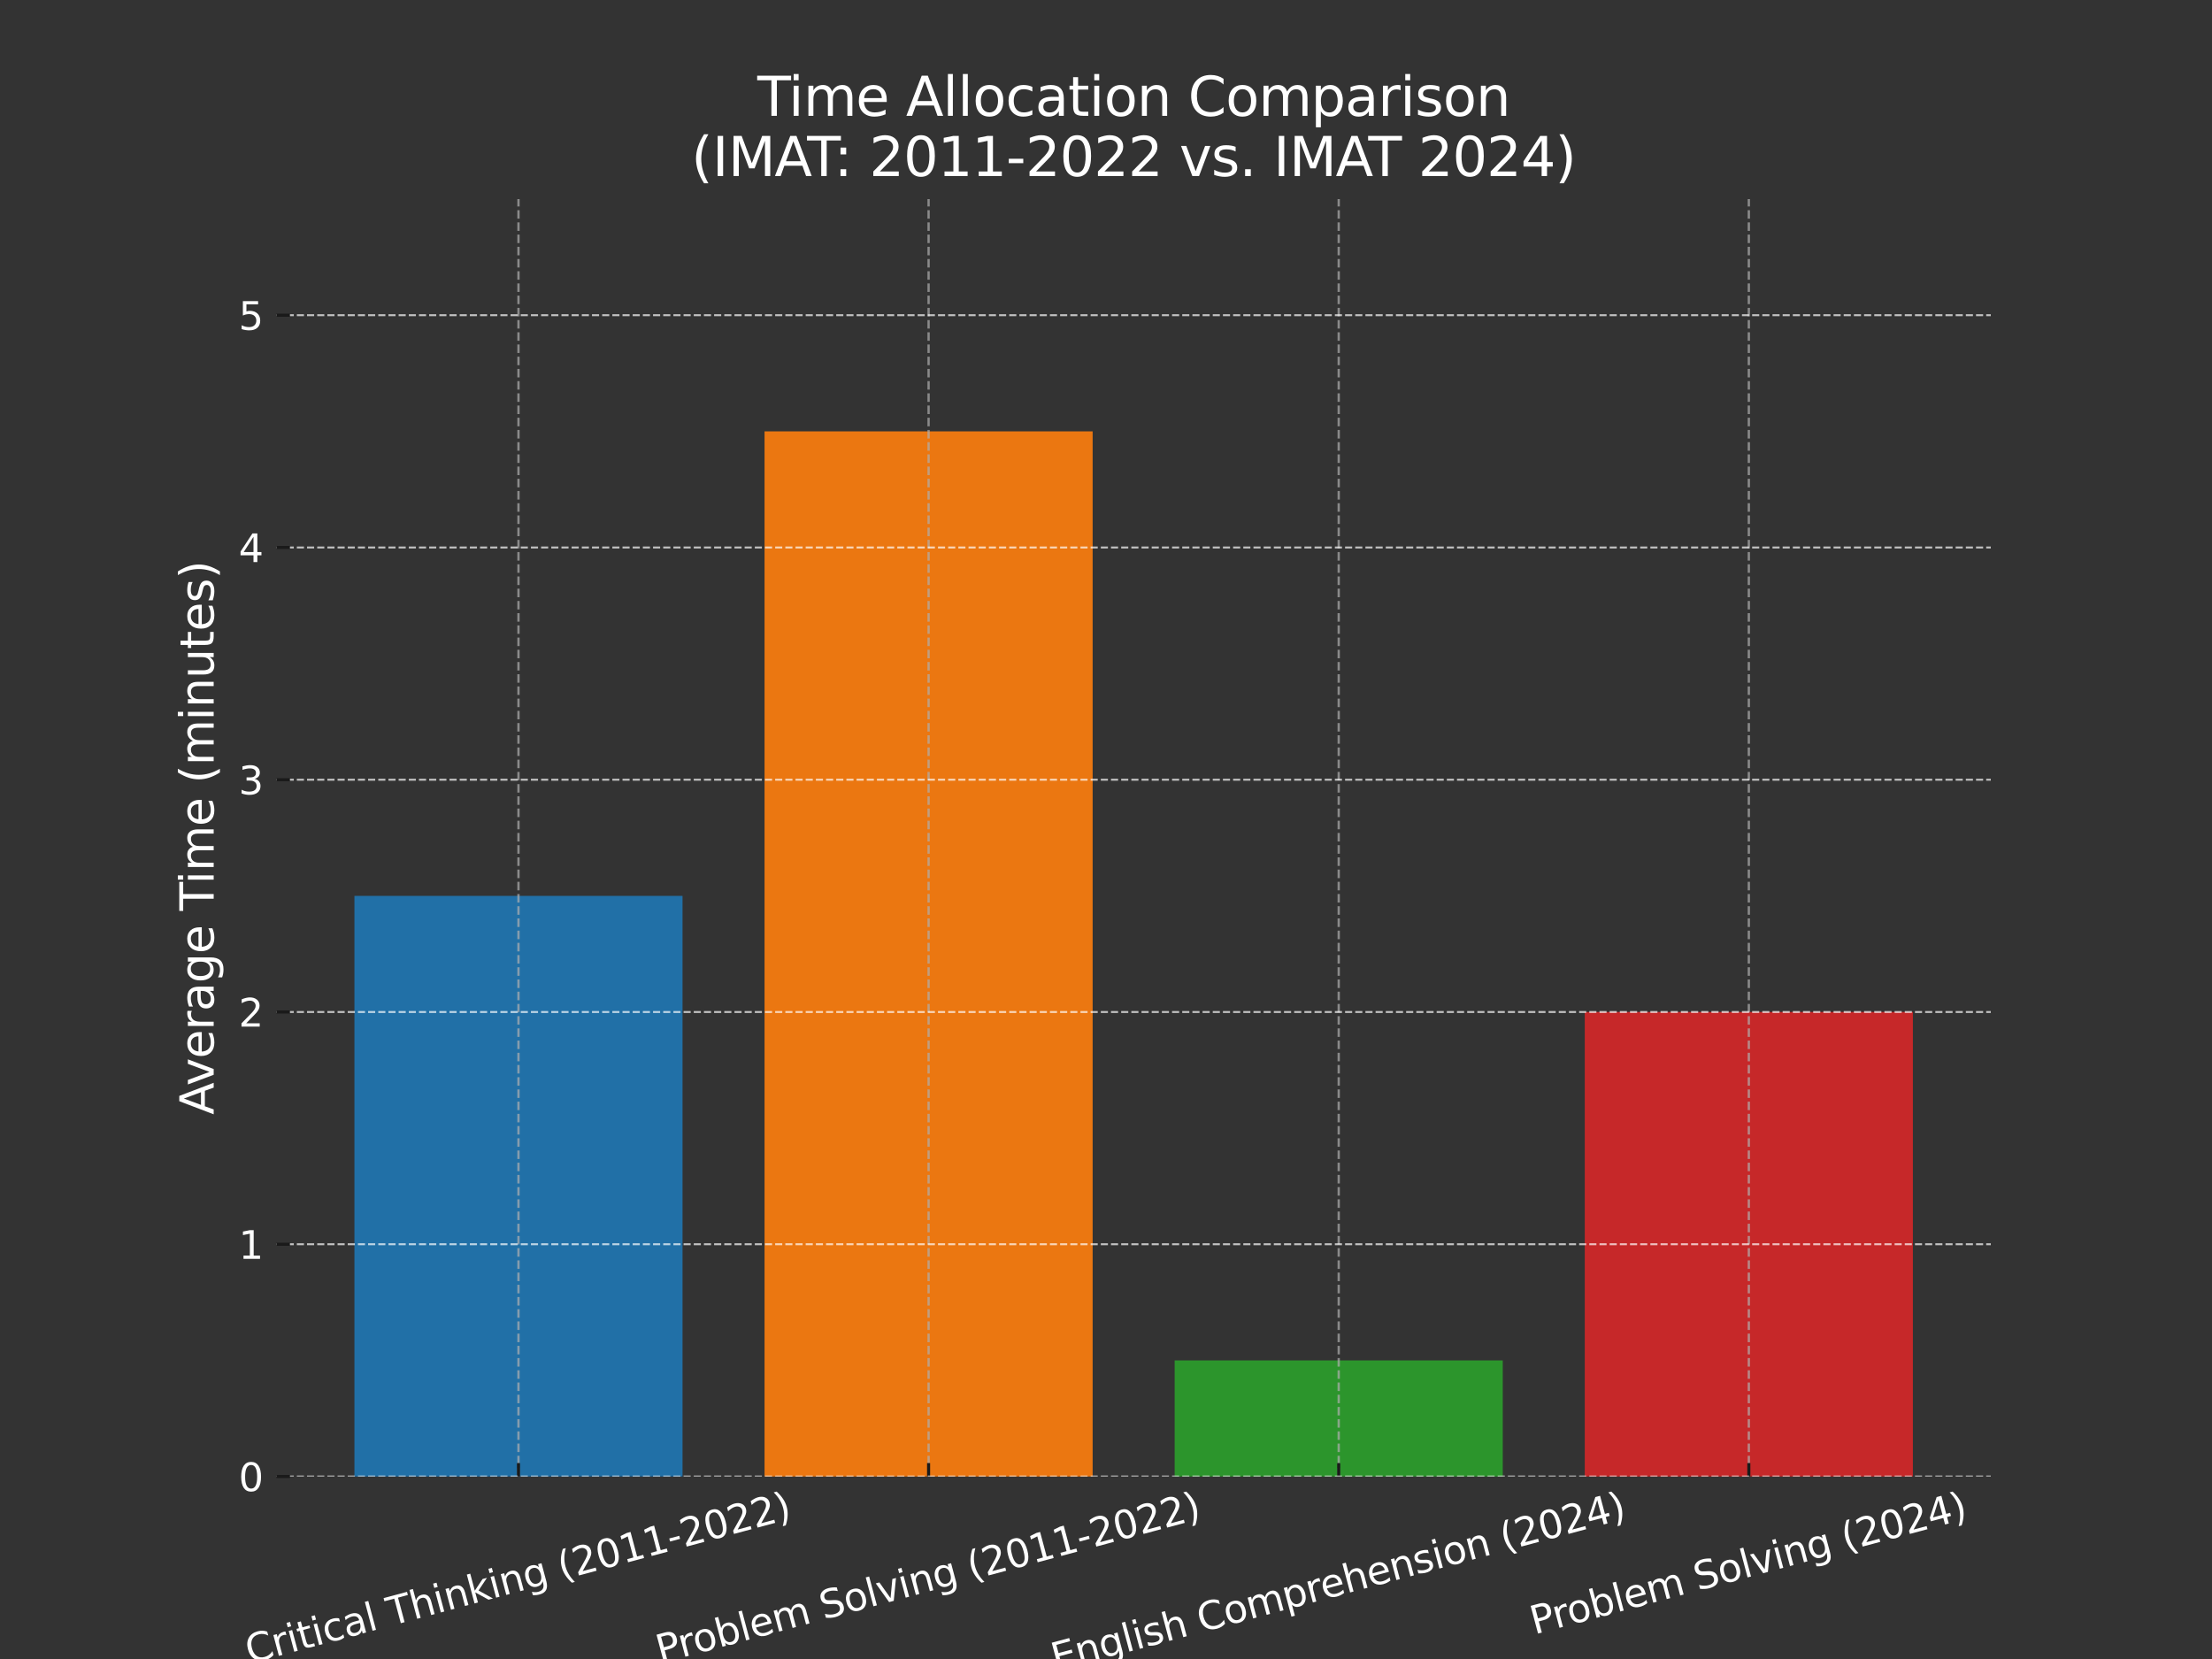 <?xml version="1.0" encoding="utf-8" standalone="no"?>
<!DOCTYPE svg PUBLIC "-//W3C//DTD SVG 1.1//EN"
  "http://www.w3.org/Graphics/SVG/1.1/DTD/svg11.dtd">
<svg xmlns:xlink="http://www.w3.org/1999/xlink" width="576pt" height="432pt" viewBox="0 0 576 432" xmlns="http://www.w3.org/2000/svg" version="1.1">
 <rect x="0" y="0" width="576" height="432" fill="#333333" stroke="none"/>
 <defs>
  <style type="text/css">*{stroke-linejoin: round; stroke-linecap: butt}</style>
 </defs>
 <g id="figure_1">
  <g id="patch_1">
   <path d="M 0 432 
L 576 432 
L 576 0 
L 0 0 
L 0 432 
z
" style="fill: none"/>
  </g>
  <g id="axes_1">
   <g id="patch_2">
    <path d="M 72 384.48 
L 518.4 384.48 
L 518.4 51.84 
L 72 51.84 
L 72 384.48 
z
" style="fill: none"/>
   </g>
   <g id="patch_3">
    <path d="M 92.291 384.48 
L 177.726 384.48 
L 177.726 233.28 
L 92.291 233.28 
z
" clip-path="url(#pb5a00bd5ac)" style="fill: #1f77b4; opacity: 0.9"/>
   </g>
   <g id="patch_4">
    <path d="M 199.085 384.48 
L 284.521 384.48 
L 284.521 112.32 
L 199.085 112.32 
z
" clip-path="url(#pb5a00bd5ac)" style="fill: #ff7f0e; opacity: 0.9"/>
   </g>
   <g id="patch_5">
    <path d="M 305.879 384.48 
L 391.315 384.48 
L 391.315 354.24 
L 305.879 354.24 
z
" clip-path="url(#pb5a00bd5ac)" style="fill: #2ca02c; opacity: 0.9"/>
   </g>
   <g id="patch_6">
    <path d="M 412.674 384.48 
L 498.109 384.48 
L 498.109 263.52 
L 412.674 263.52 
z
" clip-path="url(#pb5a00bd5ac)" style="fill: #d62728; opacity: 0.9"/>
   </g>
   <g id="matplotlib.axis_1">
    <g id="xtick_1">
     <g id="line2d_1">
      <path d="M 135.009 384.48 
L 135.009 51.84 
" clip-path="url(#pb5a00bd5ac)" style="fill: none; stroke-dasharray: 2.22,0.96; stroke-dashoffset: 0; stroke: #b0b0b0; stroke-opacity: 0.7; stroke-width: 0.6"/>
     </g>
     <g id="line2d_2">
      <defs>
       <path id="m305c455cf6" d="M 0 0 
L 0 -3.5 
" style="stroke: #1a1a1a; stroke-width: 0.8"/>
      </defs>
      <g>
       <use xlink:href="#m305c455cf6" x="135.009" y="384.48" style="fill: #1a1a1a; stroke: #1a1a1a; stroke-width: 0.8"/>
      </g>
     </g>
     <g id="text_1">
      <!-- Critical Thinking (2011-2022) -->
      <g style="fill: #ffffff" transform="translate(64.989 433.226) rotate(-15) scale(0.1 -0.1)">
       <defs>
        <path id="DejaVuSans-43" d="M 4122 4306 
L 4122 3641 
Q 3803 3938 3442 4084 
Q 3081 4231 2675 4231 
Q 1875 4231 1450 3742 
Q 1025 3253 1025 2328 
Q 1025 1406 1450 917 
Q 1875 428 2675 428 
Q 3081 428 3442 575 
Q 3803 722 4122 1019 
L 4122 359 
Q 3791 134 3420 21 
Q 3050 -91 2638 -91 
Q 1578 -91 968 557 
Q 359 1206 359 2328 
Q 359 3453 968 4101 
Q 1578 4750 2638 4750 
Q 3056 4750 3426 4639 
Q 3797 4528 4122 4306 
z
" transform="scale(0.016)"/>
        <path id="DejaVuSans-72" d="M 2631 2963 
Q 2534 3019 2420 3045 
Q 2306 3072 2169 3072 
Q 1681 3072 1420 2755 
Q 1159 2438 1159 1844 
L 1159 0 
L 581 0 
L 581 3500 
L 1159 3500 
L 1159 2956 
Q 1341 3275 1631 3429 
Q 1922 3584 2338 3584 
Q 2397 3584 2469 3576 
Q 2541 3569 2628 3553 
L 2631 2963 
z
" transform="scale(0.016)"/>
        <path id="DejaVuSans-69" d="M 603 3500 
L 1178 3500 
L 1178 0 
L 603 0 
L 603 3500 
z
M 603 4863 
L 1178 4863 
L 1178 4134 
L 603 4134 
L 603 4863 
z
" transform="scale(0.016)"/>
        <path id="DejaVuSans-74" d="M 1172 4494 
L 1172 3500 
L 2356 3500 
L 2356 3053 
L 1172 3053 
L 1172 1153 
Q 1172 725 1289 603 
Q 1406 481 1766 481 
L 2356 481 
L 2356 0 
L 1766 0 
Q 1100 0 847 248 
Q 594 497 594 1153 
L 594 3053 
L 172 3053 
L 172 3500 
L 594 3500 
L 594 4494 
L 1172 4494 
z
" transform="scale(0.016)"/>
        <path id="DejaVuSans-63" d="M 3122 3366 
L 3122 2828 
Q 2878 2963 2633 3030 
Q 2388 3097 2138 3097 
Q 1578 3097 1268 2742 
Q 959 2388 959 1747 
Q 959 1106 1268 751 
Q 1578 397 2138 397 
Q 2388 397 2633 464 
Q 2878 531 3122 666 
L 3122 134 
Q 2881 22 2623 -34 
Q 2366 -91 2075 -91 
Q 1284 -91 818 406 
Q 353 903 353 1747 
Q 353 2603 823 3093 
Q 1294 3584 2113 3584 
Q 2378 3584 2631 3529 
Q 2884 3475 3122 3366 
z
" transform="scale(0.016)"/>
        <path id="DejaVuSans-61" d="M 2194 1759 
Q 1497 1759 1228 1600 
Q 959 1441 959 1056 
Q 959 750 1161 570 
Q 1363 391 1709 391 
Q 2188 391 2477 730 
Q 2766 1069 2766 1631 
L 2766 1759 
L 2194 1759 
z
M 3341 1997 
L 3341 0 
L 2766 0 
L 2766 531 
Q 2569 213 2275 61 
Q 1981 -91 1556 -91 
Q 1019 -91 701 211 
Q 384 513 384 1019 
Q 384 1609 779 1909 
Q 1175 2209 1959 2209 
L 2766 2209 
L 2766 2266 
Q 2766 2663 2505 2880 
Q 2244 3097 1772 3097 
Q 1472 3097 1187 3025 
Q 903 2953 641 2809 
L 641 3341 
Q 956 3463 1253 3523 
Q 1550 3584 1831 3584 
Q 2591 3584 2966 3190 
Q 3341 2797 3341 1997 
z
" transform="scale(0.016)"/>
        <path id="DejaVuSans-6c" d="M 603 4863 
L 1178 4863 
L 1178 0 
L 603 0 
L 603 4863 
z
" transform="scale(0.016)"/>
        <path id="DejaVuSans-20" transform="scale(0.016)"/>
        <path id="DejaVuSans-54" d="M -19 4666 
L 3928 4666 
L 3928 4134 
L 2272 4134 
L 2272 0 
L 1638 0 
L 1638 4134 
L -19 4134 
L -19 4666 
z
" transform="scale(0.016)"/>
        <path id="DejaVuSans-68" d="M 3513 2113 
L 3513 0 
L 2938 0 
L 2938 2094 
Q 2938 2591 2744 2837 
Q 2550 3084 2163 3084 
Q 1697 3084 1428 2787 
Q 1159 2491 1159 1978 
L 1159 0 
L 581 0 
L 581 4863 
L 1159 4863 
L 1159 2956 
Q 1366 3272 1645 3428 
Q 1925 3584 2291 3584 
Q 2894 3584 3203 3211 
Q 3513 2838 3513 2113 
z
" transform="scale(0.016)"/>
        <path id="DejaVuSans-6e" d="M 3513 2113 
L 3513 0 
L 2938 0 
L 2938 2094 
Q 2938 2591 2744 2837 
Q 2550 3084 2163 3084 
Q 1697 3084 1428 2787 
Q 1159 2491 1159 1978 
L 1159 0 
L 581 0 
L 581 3500 
L 1159 3500 
L 1159 2956 
Q 1366 3272 1645 3428 
Q 1925 3584 2291 3584 
Q 2894 3584 3203 3211 
Q 3513 2838 3513 2113 
z
" transform="scale(0.016)"/>
        <path id="DejaVuSans-6b" d="M 581 4863 
L 1159 4863 
L 1159 1991 
L 2875 3500 
L 3609 3500 
L 1753 1863 
L 3688 0 
L 2938 0 
L 1159 1709 
L 1159 0 
L 581 0 
L 581 4863 
z
" transform="scale(0.016)"/>
        <path id="DejaVuSans-67" d="M 2906 1791 
Q 2906 2416 2648 2759 
Q 2391 3103 1925 3103 
Q 1463 3103 1205 2759 
Q 947 2416 947 1791 
Q 947 1169 1205 825 
Q 1463 481 1925 481 
Q 2391 481 2648 825 
Q 2906 1169 2906 1791 
z
M 3481 434 
Q 3481 -459 3084 -895 
Q 2688 -1331 1869 -1331 
Q 1566 -1331 1297 -1286 
Q 1028 -1241 775 -1147 
L 775 -588 
Q 1028 -725 1275 -790 
Q 1522 -856 1778 -856 
Q 2344 -856 2625 -561 
Q 2906 -266 2906 331 
L 2906 616 
Q 2728 306 2450 153 
Q 2172 0 1784 0 
Q 1141 0 747 490 
Q 353 981 353 1791 
Q 353 2603 747 3093 
Q 1141 3584 1784 3584 
Q 2172 3584 2450 3431 
Q 2728 3278 2906 2969 
L 2906 3500 
L 3481 3500 
L 3481 434 
z
" transform="scale(0.016)"/>
        <path id="DejaVuSans-28" d="M 1984 4856 
Q 1566 4138 1362 3434 
Q 1159 2731 1159 2009 
Q 1159 1288 1364 580 
Q 1569 -128 1984 -844 
L 1484 -844 
Q 1016 -109 783 600 
Q 550 1309 550 2009 
Q 550 2706 781 3412 
Q 1013 4119 1484 4856 
L 1984 4856 
z
" transform="scale(0.016)"/>
        <path id="DejaVuSans-32" d="M 1228 531 
L 3431 531 
L 3431 0 
L 469 0 
L 469 531 
Q 828 903 1448 1529 
Q 2069 2156 2228 2338 
Q 2531 2678 2651 2914 
Q 2772 3150 2772 3378 
Q 2772 3750 2511 3984 
Q 2250 4219 1831 4219 
Q 1534 4219 1204 4116 
Q 875 4013 500 3803 
L 500 4441 
Q 881 4594 1212 4672 
Q 1544 4750 1819 4750 
Q 2544 4750 2975 4387 
Q 3406 4025 3406 3419 
Q 3406 3131 3298 2873 
Q 3191 2616 2906 2266 
Q 2828 2175 2409 1742 
Q 1991 1309 1228 531 
z
" transform="scale(0.016)"/>
        <path id="DejaVuSans-30" d="M 2034 4250 
Q 1547 4250 1301 3770 
Q 1056 3291 1056 2328 
Q 1056 1369 1301 889 
Q 1547 409 2034 409 
Q 2525 409 2770 889 
Q 3016 1369 3016 2328 
Q 3016 3291 2770 3770 
Q 2525 4250 2034 4250 
z
M 2034 4750 
Q 2819 4750 3233 4129 
Q 3647 3509 3647 2328 
Q 3647 1150 3233 529 
Q 2819 -91 2034 -91 
Q 1250 -91 836 529 
Q 422 1150 422 2328 
Q 422 3509 836 4129 
Q 1250 4750 2034 4750 
z
" transform="scale(0.016)"/>
        <path id="DejaVuSans-31" d="M 794 531 
L 1825 531 
L 1825 4091 
L 703 3866 
L 703 4441 
L 1819 4666 
L 2450 4666 
L 2450 531 
L 3481 531 
L 3481 0 
L 794 0 
L 794 531 
z
" transform="scale(0.016)"/>
        <path id="DejaVuSans-2d" d="M 313 2009 
L 1997 2009 
L 1997 1497 
L 313 1497 
L 313 2009 
z
" transform="scale(0.016)"/>
        <path id="DejaVuSans-29" d="M 513 4856 
L 1013 4856 
Q 1481 4119 1714 3412 
Q 1947 2706 1947 2009 
Q 1947 1309 1714 600 
Q 1481 -109 1013 -844 
L 513 -844 
Q 928 -128 1133 580 
Q 1338 1288 1338 2009 
Q 1338 2731 1133 3434 
Q 928 4138 513 4856 
z
" transform="scale(0.016)"/>
       </defs>
       <use xlink:href="#DejaVuSans-43"/>
       <use xlink:href="#DejaVuSans-72" x="69.824"/>
       <use xlink:href="#DejaVuSans-69" x="110.938"/>
       <use xlink:href="#DejaVuSans-74" x="138.721"/>
       <use xlink:href="#DejaVuSans-69" x="177.93"/>
       <use xlink:href="#DejaVuSans-63" x="205.713"/>
       <use xlink:href="#DejaVuSans-61" x="260.693"/>
       <use xlink:href="#DejaVuSans-6c" x="321.973"/>
       <use xlink:href="#DejaVuSans-20" x="349.756"/>
       <use xlink:href="#DejaVuSans-54" x="381.543"/>
       <use xlink:href="#DejaVuSans-68" x="442.627"/>
       <use xlink:href="#DejaVuSans-69" x="506.006"/>
       <use xlink:href="#DejaVuSans-6e" x="533.789"/>
       <use xlink:href="#DejaVuSans-6b" x="597.168"/>
       <use xlink:href="#DejaVuSans-69" x="655.078"/>
       <use xlink:href="#DejaVuSans-6e" x="682.861"/>
       <use xlink:href="#DejaVuSans-67" x="746.24"/>
       <use xlink:href="#DejaVuSans-20" x="809.717"/>
       <use xlink:href="#DejaVuSans-28" x="841.504"/>
       <use xlink:href="#DejaVuSans-32" x="880.518"/>
       <use xlink:href="#DejaVuSans-30" x="944.141"/>
       <use xlink:href="#DejaVuSans-31" x="1007.764"/>
       <use xlink:href="#DejaVuSans-31" x="1071.387"/>
       <use xlink:href="#DejaVuSans-2d" x="1135.01"/>
       <use xlink:href="#DejaVuSans-32" x="1171.094"/>
       <use xlink:href="#DejaVuSans-30" x="1234.717"/>
       <use xlink:href="#DejaVuSans-32" x="1298.34"/>
       <use xlink:href="#DejaVuSans-32" x="1361.963"/>
       <use xlink:href="#DejaVuSans-29" x="1425.586"/>
      </g>
     </g>
    </g>
    <g id="xtick_2">
     <g id="line2d_3">
      <path d="M 241.803 384.48 
L 241.803 51.84 
" clip-path="url(#pb5a00bd5ac)" style="fill: none; stroke-dasharray: 2.22,0.96; stroke-dashoffset: 0; stroke: #b0b0b0; stroke-opacity: 0.7; stroke-width: 0.6"/>
     </g>
     <g id="line2d_4">
      <g>
       <use xlink:href="#m305c455cf6" x="241.803" y="384.48" style="fill: #1a1a1a; stroke: #1a1a1a; stroke-width: 0.8"/>
      </g>
     </g>
     <g id="text_2">
      <!-- Problem Solving (2011-2022) -->
      <g style="fill: #ffffff" transform="translate(171.92 433.152) rotate(-15) scale(0.1 -0.1)">
       <defs>
        <path id="DejaVuSans-50" d="M 1259 4147 
L 1259 2394 
L 2053 2394 
Q 2494 2394 2734 2622 
Q 2975 2850 2975 3272 
Q 2975 3691 2734 3919 
Q 2494 4147 2053 4147 
L 1259 4147 
z
M 628 4666 
L 2053 4666 
Q 2838 4666 3239 4311 
Q 3641 3956 3641 3272 
Q 3641 2581 3239 2228 
Q 2838 1875 2053 1875 
L 1259 1875 
L 1259 0 
L 628 0 
L 628 4666 
z
" transform="scale(0.016)"/>
        <path id="DejaVuSans-6f" d="M 1959 3097 
Q 1497 3097 1228 2736 
Q 959 2375 959 1747 
Q 959 1119 1226 758 
Q 1494 397 1959 397 
Q 2419 397 2687 759 
Q 2956 1122 2956 1747 
Q 2956 2369 2687 2733 
Q 2419 3097 1959 3097 
z
M 1959 3584 
Q 2709 3584 3137 3096 
Q 3566 2609 3566 1747 
Q 3566 888 3137 398 
Q 2709 -91 1959 -91 
Q 1206 -91 779 398 
Q 353 888 353 1747 
Q 353 2609 779 3096 
Q 1206 3584 1959 3584 
z
" transform="scale(0.016)"/>
        <path id="DejaVuSans-62" d="M 3116 1747 
Q 3116 2381 2855 2742 
Q 2594 3103 2138 3103 
Q 1681 3103 1420 2742 
Q 1159 2381 1159 1747 
Q 1159 1113 1420 752 
Q 1681 391 2138 391 
Q 2594 391 2855 752 
Q 3116 1113 3116 1747 
z
M 1159 2969 
Q 1341 3281 1617 3432 
Q 1894 3584 2278 3584 
Q 2916 3584 3314 3078 
Q 3713 2572 3713 1747 
Q 3713 922 3314 415 
Q 2916 -91 2278 -91 
Q 1894 -91 1617 61 
Q 1341 213 1159 525 
L 1159 0 
L 581 0 
L 581 4863 
L 1159 4863 
L 1159 2969 
z
" transform="scale(0.016)"/>
        <path id="DejaVuSans-65" d="M 3597 1894 
L 3597 1613 
L 953 1613 
Q 991 1019 1311 708 
Q 1631 397 2203 397 
Q 2534 397 2845 478 
Q 3156 559 3463 722 
L 3463 178 
Q 3153 47 2828 -22 
Q 2503 -91 2169 -91 
Q 1331 -91 842 396 
Q 353 884 353 1716 
Q 353 2575 817 3079 
Q 1281 3584 2069 3584 
Q 2775 3584 3186 3129 
Q 3597 2675 3597 1894 
z
M 3022 2063 
Q 3016 2534 2758 2815 
Q 2500 3097 2075 3097 
Q 1594 3097 1305 2825 
Q 1016 2553 972 2059 
L 3022 2063 
z
" transform="scale(0.016)"/>
        <path id="DejaVuSans-6d" d="M 3328 2828 
Q 3544 3216 3844 3400 
Q 4144 3584 4550 3584 
Q 5097 3584 5394 3201 
Q 5691 2819 5691 2113 
L 5691 0 
L 5113 0 
L 5113 2094 
Q 5113 2597 4934 2840 
Q 4756 3084 4391 3084 
Q 3944 3084 3684 2787 
Q 3425 2491 3425 1978 
L 3425 0 
L 2847 0 
L 2847 2094 
Q 2847 2600 2669 2842 
Q 2491 3084 2119 3084 
Q 1678 3084 1418 2786 
Q 1159 2488 1159 1978 
L 1159 0 
L 581 0 
L 581 3500 
L 1159 3500 
L 1159 2956 
Q 1356 3278 1631 3431 
Q 1906 3584 2284 3584 
Q 2666 3584 2933 3390 
Q 3200 3197 3328 2828 
z
" transform="scale(0.016)"/>
        <path id="DejaVuSans-53" d="M 3425 4513 
L 3425 3897 
Q 3066 4069 2747 4153 
Q 2428 4238 2131 4238 
Q 1616 4238 1336 4038 
Q 1056 3838 1056 3469 
Q 1056 3159 1242 3001 
Q 1428 2844 1947 2747 
L 2328 2669 
Q 3034 2534 3370 2195 
Q 3706 1856 3706 1288 
Q 3706 609 3251 259 
Q 2797 -91 1919 -91 
Q 1588 -91 1214 -16 
Q 841 59 441 206 
L 441 856 
Q 825 641 1194 531 
Q 1563 422 1919 422 
Q 2459 422 2753 634 
Q 3047 847 3047 1241 
Q 3047 1584 2836 1778 
Q 2625 1972 2144 2069 
L 1759 2144 
Q 1053 2284 737 2584 
Q 422 2884 422 3419 
Q 422 4038 858 4394 
Q 1294 4750 2059 4750 
Q 2388 4750 2728 4690 
Q 3069 4631 3425 4513 
z
" transform="scale(0.016)"/>
        <path id="DejaVuSans-76" d="M 191 3500 
L 800 3500 
L 1894 563 
L 2988 3500 
L 3597 3500 
L 2284 0 
L 1503 0 
L 191 3500 
z
" transform="scale(0.016)"/>
       </defs>
       <use xlink:href="#DejaVuSans-50"/>
       <use xlink:href="#DejaVuSans-72" x="58.553"/>
       <use xlink:href="#DejaVuSans-6f" x="97.416"/>
       <use xlink:href="#DejaVuSans-62" x="158.598"/>
       <use xlink:href="#DejaVuSans-6c" x="222.074"/>
       <use xlink:href="#DejaVuSans-65" x="249.857"/>
       <use xlink:href="#DejaVuSans-6d" x="311.381"/>
       <use xlink:href="#DejaVuSans-20" x="408.793"/>
       <use xlink:href="#DejaVuSans-53" x="440.58"/>
       <use xlink:href="#DejaVuSans-6f" x="504.057"/>
       <use xlink:href="#DejaVuSans-6c" x="565.238"/>
       <use xlink:href="#DejaVuSans-76" x="593.021"/>
       <use xlink:href="#DejaVuSans-69" x="652.201"/>
       <use xlink:href="#DejaVuSans-6e" x="679.984"/>
       <use xlink:href="#DejaVuSans-67" x="743.363"/>
       <use xlink:href="#DejaVuSans-20" x="806.84"/>
       <use xlink:href="#DejaVuSans-28" x="838.627"/>
       <use xlink:href="#DejaVuSans-32" x="877.641"/>
       <use xlink:href="#DejaVuSans-30" x="941.264"/>
       <use xlink:href="#DejaVuSans-31" x="1004.887"/>
       <use xlink:href="#DejaVuSans-31" x="1068.51"/>
       <use xlink:href="#DejaVuSans-2d" x="1132.133"/>
       <use xlink:href="#DejaVuSans-32" x="1168.217"/>
       <use xlink:href="#DejaVuSans-30" x="1231.84"/>
       <use xlink:href="#DejaVuSans-32" x="1295.463"/>
       <use xlink:href="#DejaVuSans-32" x="1359.086"/>
       <use xlink:href="#DejaVuSans-29" x="1422.709"/>
      </g>
     </g>
    </g>
    <g id="xtick_3">
     <g id="line2d_5">
      <path d="M 348.597 384.48 
L 348.597 51.84 
" clip-path="url(#pb5a00bd5ac)" style="fill: none; stroke-dasharray: 2.22,0.96; stroke-dashoffset: 0; stroke: #b0b0b0; stroke-opacity: 0.7; stroke-width: 0.6"/>
     </g>
     <g id="line2d_6">
      <g>
       <use xlink:href="#m305c455cf6" x="348.597" y="384.48" style="fill: #1a1a1a; stroke: #1a1a1a; stroke-width: 0.8"/>
      </g>
     </g>
     <g id="text_3">
      <!-- English Comprehension (2024) -->
      <g style="fill: #ffffff" transform="translate(274.829 435.234) rotate(-15) scale(0.1 -0.1)">
       <defs>
        <path id="DejaVuSans-45" d="M 628 4666 
L 3578 4666 
L 3578 4134 
L 1259 4134 
L 1259 2753 
L 3481 2753 
L 3481 2222 
L 1259 2222 
L 1259 531 
L 3634 531 
L 3634 0 
L 628 0 
L 628 4666 
z
" transform="scale(0.016)"/>
        <path id="DejaVuSans-73" d="M 2834 3397 
L 2834 2853 
Q 2591 2978 2328 3040 
Q 2066 3103 1784 3103 
Q 1356 3103 1142 2972 
Q 928 2841 928 2578 
Q 928 2378 1081 2264 
Q 1234 2150 1697 2047 
L 1894 2003 
Q 2506 1872 2764 1633 
Q 3022 1394 3022 966 
Q 3022 478 2636 193 
Q 2250 -91 1575 -91 
Q 1294 -91 989 -36 
Q 684 19 347 128 
L 347 722 
Q 666 556 975 473 
Q 1284 391 1588 391 
Q 1994 391 2212 530 
Q 2431 669 2431 922 
Q 2431 1156 2273 1281 
Q 2116 1406 1581 1522 
L 1381 1569 
Q 847 1681 609 1914 
Q 372 2147 372 2553 
Q 372 3047 722 3315 
Q 1072 3584 1716 3584 
Q 2034 3584 2315 3537 
Q 2597 3491 2834 3397 
z
" transform="scale(0.016)"/>
        <path id="DejaVuSans-70" d="M 1159 525 
L 1159 -1331 
L 581 -1331 
L 581 3500 
L 1159 3500 
L 1159 2969 
Q 1341 3281 1617 3432 
Q 1894 3584 2278 3584 
Q 2916 3584 3314 3078 
Q 3713 2572 3713 1747 
Q 3713 922 3314 415 
Q 2916 -91 2278 -91 
Q 1894 -91 1617 61 
Q 1341 213 1159 525 
z
M 3116 1747 
Q 3116 2381 2855 2742 
Q 2594 3103 2138 3103 
Q 1681 3103 1420 2742 
Q 1159 2381 1159 1747 
Q 1159 1113 1420 752 
Q 1681 391 2138 391 
Q 2594 391 2855 752 
Q 3116 1113 3116 1747 
z
" transform="scale(0.016)"/>
        <path id="DejaVuSans-34" d="M 2419 4116 
L 825 1625 
L 2419 1625 
L 2419 4116 
z
M 2253 4666 
L 3047 4666 
L 3047 1625 
L 3713 1625 
L 3713 1100 
L 3047 1100 
L 3047 0 
L 2419 0 
L 2419 1100 
L 313 1100 
L 313 1709 
L 2253 4666 
z
" transform="scale(0.016)"/>
       </defs>
       <use xlink:href="#DejaVuSans-45"/>
       <use xlink:href="#DejaVuSans-6e" x="63.184"/>
       <use xlink:href="#DejaVuSans-67" x="126.562"/>
       <use xlink:href="#DejaVuSans-6c" x="190.039"/>
       <use xlink:href="#DejaVuSans-69" x="217.822"/>
       <use xlink:href="#DejaVuSans-73" x="245.605"/>
       <use xlink:href="#DejaVuSans-68" x="297.705"/>
       <use xlink:href="#DejaVuSans-20" x="361.084"/>
       <use xlink:href="#DejaVuSans-43" x="392.871"/>
       <use xlink:href="#DejaVuSans-6f" x="462.695"/>
       <use xlink:href="#DejaVuSans-6d" x="523.877"/>
       <use xlink:href="#DejaVuSans-70" x="621.289"/>
       <use xlink:href="#DejaVuSans-72" x="684.766"/>
       <use xlink:href="#DejaVuSans-65" x="723.629"/>
       <use xlink:href="#DejaVuSans-68" x="785.152"/>
       <use xlink:href="#DejaVuSans-65" x="848.531"/>
       <use xlink:href="#DejaVuSans-6e" x="910.055"/>
       <use xlink:href="#DejaVuSans-73" x="973.434"/>
       <use xlink:href="#DejaVuSans-69" x="1025.533"/>
       <use xlink:href="#DejaVuSans-6f" x="1053.316"/>
       <use xlink:href="#DejaVuSans-6e" x="1114.498"/>
       <use xlink:href="#DejaVuSans-20" x="1177.877"/>
       <use xlink:href="#DejaVuSans-28" x="1209.664"/>
       <use xlink:href="#DejaVuSans-32" x="1248.678"/>
       <use xlink:href="#DejaVuSans-30" x="1312.301"/>
       <use xlink:href="#DejaVuSans-32" x="1375.924"/>
       <use xlink:href="#DejaVuSans-34" x="1439.547"/>
       <use xlink:href="#DejaVuSans-29" x="1503.17"/>
      </g>
     </g>
    </g>
    <g id="xtick_4">
     <g id="line2d_7">
      <path d="M 455.391 384.48 
L 455.391 51.84 
" clip-path="url(#pb5a00bd5ac)" style="fill: none; stroke-dasharray: 2.22,0.96; stroke-dashoffset: 0; stroke: #b0b0b0; stroke-opacity: 0.7; stroke-width: 0.6"/>
     </g>
     <g id="line2d_8">
      <g>
       <use xlink:href="#m305c455cf6" x="455.391" y="384.48" style="fill: #1a1a1a; stroke: #1a1a1a; stroke-width: 0.8"/>
      </g>
     </g>
     <g id="text_4">
      <!-- Problem Solving (2024) -->
      <g style="fill: #ffffff" transform="translate(399.542 425.632) rotate(-15) scale(0.1 -0.1)">
       <use xlink:href="#DejaVuSans-50"/>
       <use xlink:href="#DejaVuSans-72" x="58.553"/>
       <use xlink:href="#DejaVuSans-6f" x="97.416"/>
       <use xlink:href="#DejaVuSans-62" x="158.598"/>
       <use xlink:href="#DejaVuSans-6c" x="222.074"/>
       <use xlink:href="#DejaVuSans-65" x="249.857"/>
       <use xlink:href="#DejaVuSans-6d" x="311.381"/>
       <use xlink:href="#DejaVuSans-20" x="408.793"/>
       <use xlink:href="#DejaVuSans-53" x="440.58"/>
       <use xlink:href="#DejaVuSans-6f" x="504.057"/>
       <use xlink:href="#DejaVuSans-6c" x="565.238"/>
       <use xlink:href="#DejaVuSans-76" x="593.021"/>
       <use xlink:href="#DejaVuSans-69" x="652.201"/>
       <use xlink:href="#DejaVuSans-6e" x="679.984"/>
       <use xlink:href="#DejaVuSans-67" x="743.363"/>
       <use xlink:href="#DejaVuSans-20" x="806.84"/>
       <use xlink:href="#DejaVuSans-28" x="838.627"/>
       <use xlink:href="#DejaVuSans-32" x="877.641"/>
       <use xlink:href="#DejaVuSans-30" x="941.264"/>
       <use xlink:href="#DejaVuSans-32" x="1004.887"/>
       <use xlink:href="#DejaVuSans-34" x="1068.51"/>
       <use xlink:href="#DejaVuSans-29" x="1132.133"/>
      </g>
     </g>
    </g>
   </g>
   <g id="matplotlib.axis_2">
    <g id="ytick_1">
     <g id="line2d_9">
      <path d="M 72 384.48 
L 518.4 384.48 
" clip-path="url(#pb5a00bd5ac)" style="fill: none; stroke-dasharray: 1.85,0.8; stroke-dashoffset: 0; stroke: #ffffff; stroke-opacity: 0.7; stroke-width: 0.5"/>
     </g>
     <g id="line2d_10">
      <defs>
       <path id="m5d49bea249" d="M 0 0 
L 3.5 0 
" style="stroke: #1a1a1a; stroke-width: 0.8"/>
      </defs>
      <g>
       <use xlink:href="#m5d49bea249" x="72" y="384.48" style="fill: #1a1a1a; stroke: #1a1a1a; stroke-width: 0.8"/>
      </g>
     </g>
     <g id="text_5">
      <!-- 0 -->
      <g style="fill: #ffffff" transform="translate(62.138 388.279) scale(0.1 -0.1)">
       <use xlink:href="#DejaVuSans-30"/>
      </g>
     </g>
    </g>
    <g id="ytick_2">
     <g id="line2d_11">
      <path d="M 72 324 
L 518.4 324 
" clip-path="url(#pb5a00bd5ac)" style="fill: none; stroke-dasharray: 1.85,0.8; stroke-dashoffset: 0; stroke: #ffffff; stroke-opacity: 0.7; stroke-width: 0.5"/>
     </g>
     <g id="line2d_12">
      <g>
       <use xlink:href="#m5d49bea249" x="72" y="324" style="fill: #1a1a1a; stroke: #1a1a1a; stroke-width: 0.8"/>
      </g>
     </g>
     <g id="text_6">
      <!-- 1 -->
      <g style="fill: #ffffff" transform="translate(62.138 327.799) scale(0.1 -0.1)">
       <use xlink:href="#DejaVuSans-31"/>
      </g>
     </g>
    </g>
    <g id="ytick_3">
     <g id="line2d_13">
      <path d="M 72 263.52 
L 518.4 263.52 
" clip-path="url(#pb5a00bd5ac)" style="fill: none; stroke-dasharray: 1.85,0.8; stroke-dashoffset: 0; stroke: #ffffff; stroke-opacity: 0.7; stroke-width: 0.5"/>
     </g>
     <g id="line2d_14">
      <g>
       <use xlink:href="#m5d49bea249" x="72" y="263.52" style="fill: #1a1a1a; stroke: #1a1a1a; stroke-width: 0.8"/>
      </g>
     </g>
     <g id="text_7">
      <!-- 2 -->
      <g style="fill: #ffffff" transform="translate(62.138 267.319) scale(0.1 -0.1)">
       <use xlink:href="#DejaVuSans-32"/>
      </g>
     </g>
    </g>
    <g id="ytick_4">
     <g id="line2d_15">
      <path d="M 72 203.04 
L 518.4 203.04 
" clip-path="url(#pb5a00bd5ac)" style="fill: none; stroke-dasharray: 1.85,0.8; stroke-dashoffset: 0; stroke: #ffffff; stroke-opacity: 0.7; stroke-width: 0.5"/>
     </g>
     <g id="line2d_16">
      <g>
       <use xlink:href="#m5d49bea249" x="72" y="203.04" style="fill: #1a1a1a; stroke: #1a1a1a; stroke-width: 0.8"/>
      </g>
     </g>
     <g id="text_8">
      <!-- 3 -->
      <g style="fill: #ffffff" transform="translate(62.138 206.839) scale(0.1 -0.1)">
       <defs>
        <path id="DejaVuSans-33" d="M 2597 2516 
Q 3050 2419 3304 2112 
Q 3559 1806 3559 1356 
Q 3559 666 3084 287 
Q 2609 -91 1734 -91 
Q 1441 -91 1130 -33 
Q 819 25 488 141 
L 488 750 
Q 750 597 1062 519 
Q 1375 441 1716 441 
Q 2309 441 2620 675 
Q 2931 909 2931 1356 
Q 2931 1769 2642 2001 
Q 2353 2234 1838 2234 
L 1294 2234 
L 1294 2753 
L 1863 2753 
Q 2328 2753 2575 2939 
Q 2822 3125 2822 3475 
Q 2822 3834 2567 4026 
Q 2313 4219 1838 4219 
Q 1578 4219 1281 4162 
Q 984 4106 628 3988 
L 628 4550 
Q 988 4650 1302 4700 
Q 1616 4750 1894 4750 
Q 2613 4750 3031 4423 
Q 3450 4097 3450 3541 
Q 3450 3153 3228 2886 
Q 3006 2619 2597 2516 
z
" transform="scale(0.016)"/>
       </defs>
       <use xlink:href="#DejaVuSans-33"/>
      </g>
     </g>
    </g>
    <g id="ytick_5">
     <g id="line2d_17">
      <path d="M 72 142.56 
L 518.4 142.56 
" clip-path="url(#pb5a00bd5ac)" style="fill: none; stroke-dasharray: 1.85,0.8; stroke-dashoffset: 0; stroke: #ffffff; stroke-opacity: 0.7; stroke-width: 0.5"/>
     </g>
     <g id="line2d_18">
      <g>
       <use xlink:href="#m5d49bea249" x="72" y="142.56" style="fill: #1a1a1a; stroke: #1a1a1a; stroke-width: 0.8"/>
      </g>
     </g>
     <g id="text_9">
      <!-- 4 -->
      <g style="fill: #ffffff" transform="translate(62.138 146.359) scale(0.1 -0.1)">
       <use xlink:href="#DejaVuSans-34"/>
      </g>
     </g>
    </g>
    <g id="ytick_6">
     <g id="line2d_19">
      <path d="M 72 82.08 
L 518.4 82.08 
" clip-path="url(#pb5a00bd5ac)" style="fill: none; stroke-dasharray: 1.85,0.8; stroke-dashoffset: 0; stroke: #ffffff; stroke-opacity: 0.7; stroke-width: 0.5"/>
     </g>
     <g id="line2d_20">
      <g>
       <use xlink:href="#m5d49bea249" x="72" y="82.08" style="fill: #1a1a1a; stroke: #1a1a1a; stroke-width: 0.8"/>
      </g>
     </g>
     <g id="text_10">
      <!-- 5 -->
      <g style="fill: #ffffff" transform="translate(62.138 85.879) scale(0.1 -0.1)">
       <defs>
        <path id="DejaVuSans-35" d="M 691 4666 
L 3169 4666 
L 3169 4134 
L 1269 4134 
L 1269 2991 
Q 1406 3038 1543 3061 
Q 1681 3084 1819 3084 
Q 2600 3084 3056 2656 
Q 3513 2228 3513 1497 
Q 3513 744 3044 326 
Q 2575 -91 1722 -91 
Q 1428 -91 1123 -41 
Q 819 9 494 109 
L 494 744 
Q 775 591 1075 516 
Q 1375 441 1709 441 
Q 2250 441 2565 725 
Q 2881 1009 2881 1497 
Q 2881 1984 2565 2268 
Q 2250 2553 1709 2553 
Q 1456 2553 1204 2497 
Q 953 2441 691 2322 
L 691 4666 
z
" transform="scale(0.016)"/>
       </defs>
       <use xlink:href="#DejaVuSans-35"/>
      </g>
     </g>
    </g>
    <g id="text_11">
     <!-- Average Time (minutes) -->
     <g style="fill: #ffffff" transform="translate(55.642 290.261) rotate(-90) scale(0.12 -0.12)">
      <defs>
       <path id="DejaVuSans-41" d="M 2188 4044 
L 1331 1722 
L 3047 1722 
L 2188 4044 
z
M 1831 4666 
L 2547 4666 
L 4325 0 
L 3669 0 
L 3244 1197 
L 1141 1197 
L 716 0 
L 50 0 
L 1831 4666 
z
" transform="scale(0.016)"/>
       <path id="DejaVuSans-75" d="M 544 1381 
L 544 3500 
L 1119 3500 
L 1119 1403 
Q 1119 906 1312 657 
Q 1506 409 1894 409 
Q 2359 409 2629 706 
Q 2900 1003 2900 1516 
L 2900 3500 
L 3475 3500 
L 3475 0 
L 2900 0 
L 2900 538 
Q 2691 219 2414 64 
Q 2138 -91 1772 -91 
Q 1169 -91 856 284 
Q 544 659 544 1381 
z
M 1991 3584 
L 1991 3584 
z
" transform="scale(0.016)"/>
      </defs>
      <use xlink:href="#DejaVuSans-41"/>
      <use xlink:href="#DejaVuSans-76" x="62.533"/>
      <use xlink:href="#DejaVuSans-65" x="121.713"/>
      <use xlink:href="#DejaVuSans-72" x="183.236"/>
      <use xlink:href="#DejaVuSans-61" x="224.35"/>
      <use xlink:href="#DejaVuSans-67" x="285.629"/>
      <use xlink:href="#DejaVuSans-65" x="349.105"/>
      <use xlink:href="#DejaVuSans-20" x="410.629"/>
      <use xlink:href="#DejaVuSans-54" x="442.416"/>
      <use xlink:href="#DejaVuSans-69" x="500.375"/>
      <use xlink:href="#DejaVuSans-6d" x="528.158"/>
      <use xlink:href="#DejaVuSans-65" x="625.57"/>
      <use xlink:href="#DejaVuSans-20" x="687.094"/>
      <use xlink:href="#DejaVuSans-28" x="718.881"/>
      <use xlink:href="#DejaVuSans-6d" x="757.895"/>
      <use xlink:href="#DejaVuSans-69" x="855.307"/>
      <use xlink:href="#DejaVuSans-6e" x="883.09"/>
      <use xlink:href="#DejaVuSans-75" x="946.469"/>
      <use xlink:href="#DejaVuSans-74" x="1009.848"/>
      <use xlink:href="#DejaVuSans-65" x="1049.057"/>
      <use xlink:href="#DejaVuSans-73" x="1110.58"/>
      <use xlink:href="#DejaVuSans-29" x="1162.68"/>
     </g>
    </g>
   </g>
   <g id="text_12">
    <!-- Time Allocation Comparison -->
    <g style="fill: #ffffff" transform="translate(197.204 30.163) scale(0.14 -0.14)">
     <use xlink:href="#DejaVuSans-54"/>
     <use xlink:href="#DejaVuSans-69" x="57.959"/>
     <use xlink:href="#DejaVuSans-6d" x="85.742"/>
     <use xlink:href="#DejaVuSans-65" x="183.154"/>
     <use xlink:href="#DejaVuSans-20" x="244.678"/>
     <use xlink:href="#DejaVuSans-41" x="276.465"/>
     <use xlink:href="#DejaVuSans-6c" x="344.873"/>
     <use xlink:href="#DejaVuSans-6c" x="372.656"/>
     <use xlink:href="#DejaVuSans-6f" x="400.439"/>
     <use xlink:href="#DejaVuSans-63" x="461.621"/>
     <use xlink:href="#DejaVuSans-61" x="516.602"/>
     <use xlink:href="#DejaVuSans-74" x="577.881"/>
     <use xlink:href="#DejaVuSans-69" x="617.09"/>
     <use xlink:href="#DejaVuSans-6f" x="644.873"/>
     <use xlink:href="#DejaVuSans-6e" x="706.055"/>
     <use xlink:href="#DejaVuSans-20" x="769.434"/>
     <use xlink:href="#DejaVuSans-43" x="801.221"/>
     <use xlink:href="#DejaVuSans-6f" x="871.045"/>
     <use xlink:href="#DejaVuSans-6d" x="932.227"/>
     <use xlink:href="#DejaVuSans-70" x="1029.639"/>
     <use xlink:href="#DejaVuSans-61" x="1093.115"/>
     <use xlink:href="#DejaVuSans-72" x="1154.395"/>
     <use xlink:href="#DejaVuSans-69" x="1195.508"/>
     <use xlink:href="#DejaVuSans-73" x="1223.291"/>
     <use xlink:href="#DejaVuSans-6f" x="1275.391"/>
     <use xlink:href="#DejaVuSans-6e" x="1336.572"/>
    </g>
    <!-- (IMAT: 2011-2022 vs. IMAT 2024) -->
    <g style="fill: #ffffff" transform="translate(180.014 45.84) scale(0.14 -0.14)">
     <defs>
      <path id="DejaVuSans-49" d="M 628 4666 
L 1259 4666 
L 1259 0 
L 628 0 
L 628 4666 
z
" transform="scale(0.016)"/>
      <path id="DejaVuSans-4d" d="M 628 4666 
L 1569 4666 
L 2759 1491 
L 3956 4666 
L 4897 4666 
L 4897 0 
L 4281 0 
L 4281 4097 
L 3078 897 
L 2444 897 
L 1241 4097 
L 1241 0 
L 628 0 
L 628 4666 
z
" transform="scale(0.016)"/>
      <path id="DejaVuSans-3a" d="M 750 794 
L 1409 794 
L 1409 0 
L 750 0 
L 750 794 
z
M 750 3309 
L 1409 3309 
L 1409 2516 
L 750 2516 
L 750 3309 
z
" transform="scale(0.016)"/>
      <path id="DejaVuSans-2e" d="M 684 794 
L 1344 794 
L 1344 0 
L 684 0 
L 684 794 
z
" transform="scale(0.016)"/>
     </defs>
     <use xlink:href="#DejaVuSans-28"/>
     <use xlink:href="#DejaVuSans-49" x="39.014"/>
     <use xlink:href="#DejaVuSans-4d" x="68.506"/>
     <use xlink:href="#DejaVuSans-41" x="154.785"/>
     <use xlink:href="#DejaVuSans-54" x="215.443"/>
     <use xlink:href="#DejaVuSans-3a" x="265.527"/>
     <use xlink:href="#DejaVuSans-20" x="299.219"/>
     <use xlink:href="#DejaVuSans-32" x="331.006"/>
     <use xlink:href="#DejaVuSans-30" x="394.629"/>
     <use xlink:href="#DejaVuSans-31" x="458.252"/>
     <use xlink:href="#DejaVuSans-31" x="521.875"/>
     <use xlink:href="#DejaVuSans-2d" x="585.498"/>
     <use xlink:href="#DejaVuSans-32" x="621.582"/>
     <use xlink:href="#DejaVuSans-30" x="685.205"/>
     <use xlink:href="#DejaVuSans-32" x="748.828"/>
     <use xlink:href="#DejaVuSans-32" x="812.451"/>
     <use xlink:href="#DejaVuSans-20" x="876.074"/>
     <use xlink:href="#DejaVuSans-76" x="907.861"/>
     <use xlink:href="#DejaVuSans-73" x="967.041"/>
     <use xlink:href="#DejaVuSans-2e" x="1019.141"/>
     <use xlink:href="#DejaVuSans-20" x="1050.928"/>
     <use xlink:href="#DejaVuSans-49" x="1082.715"/>
     <use xlink:href="#DejaVuSans-4d" x="1112.207"/>
     <use xlink:href="#DejaVuSans-41" x="1198.486"/>
     <use xlink:href="#DejaVuSans-54" x="1259.145"/>
     <use xlink:href="#DejaVuSans-20" x="1320.229"/>
     <use xlink:href="#DejaVuSans-32" x="1352.016"/>
     <use xlink:href="#DejaVuSans-30" x="1415.639"/>
     <use xlink:href="#DejaVuSans-32" x="1479.262"/>
     <use xlink:href="#DejaVuSans-34" x="1542.885"/>
     <use xlink:href="#DejaVuSans-29" x="1606.508"/>
    </g>
   </g>
  </g>
 </g>
 <defs>
  <clipPath id="pb5a00bd5ac">
   <rect x="72" y="51.84" width="446.4" height="332.64"/>
  </clipPath>
 </defs>
</svg>
